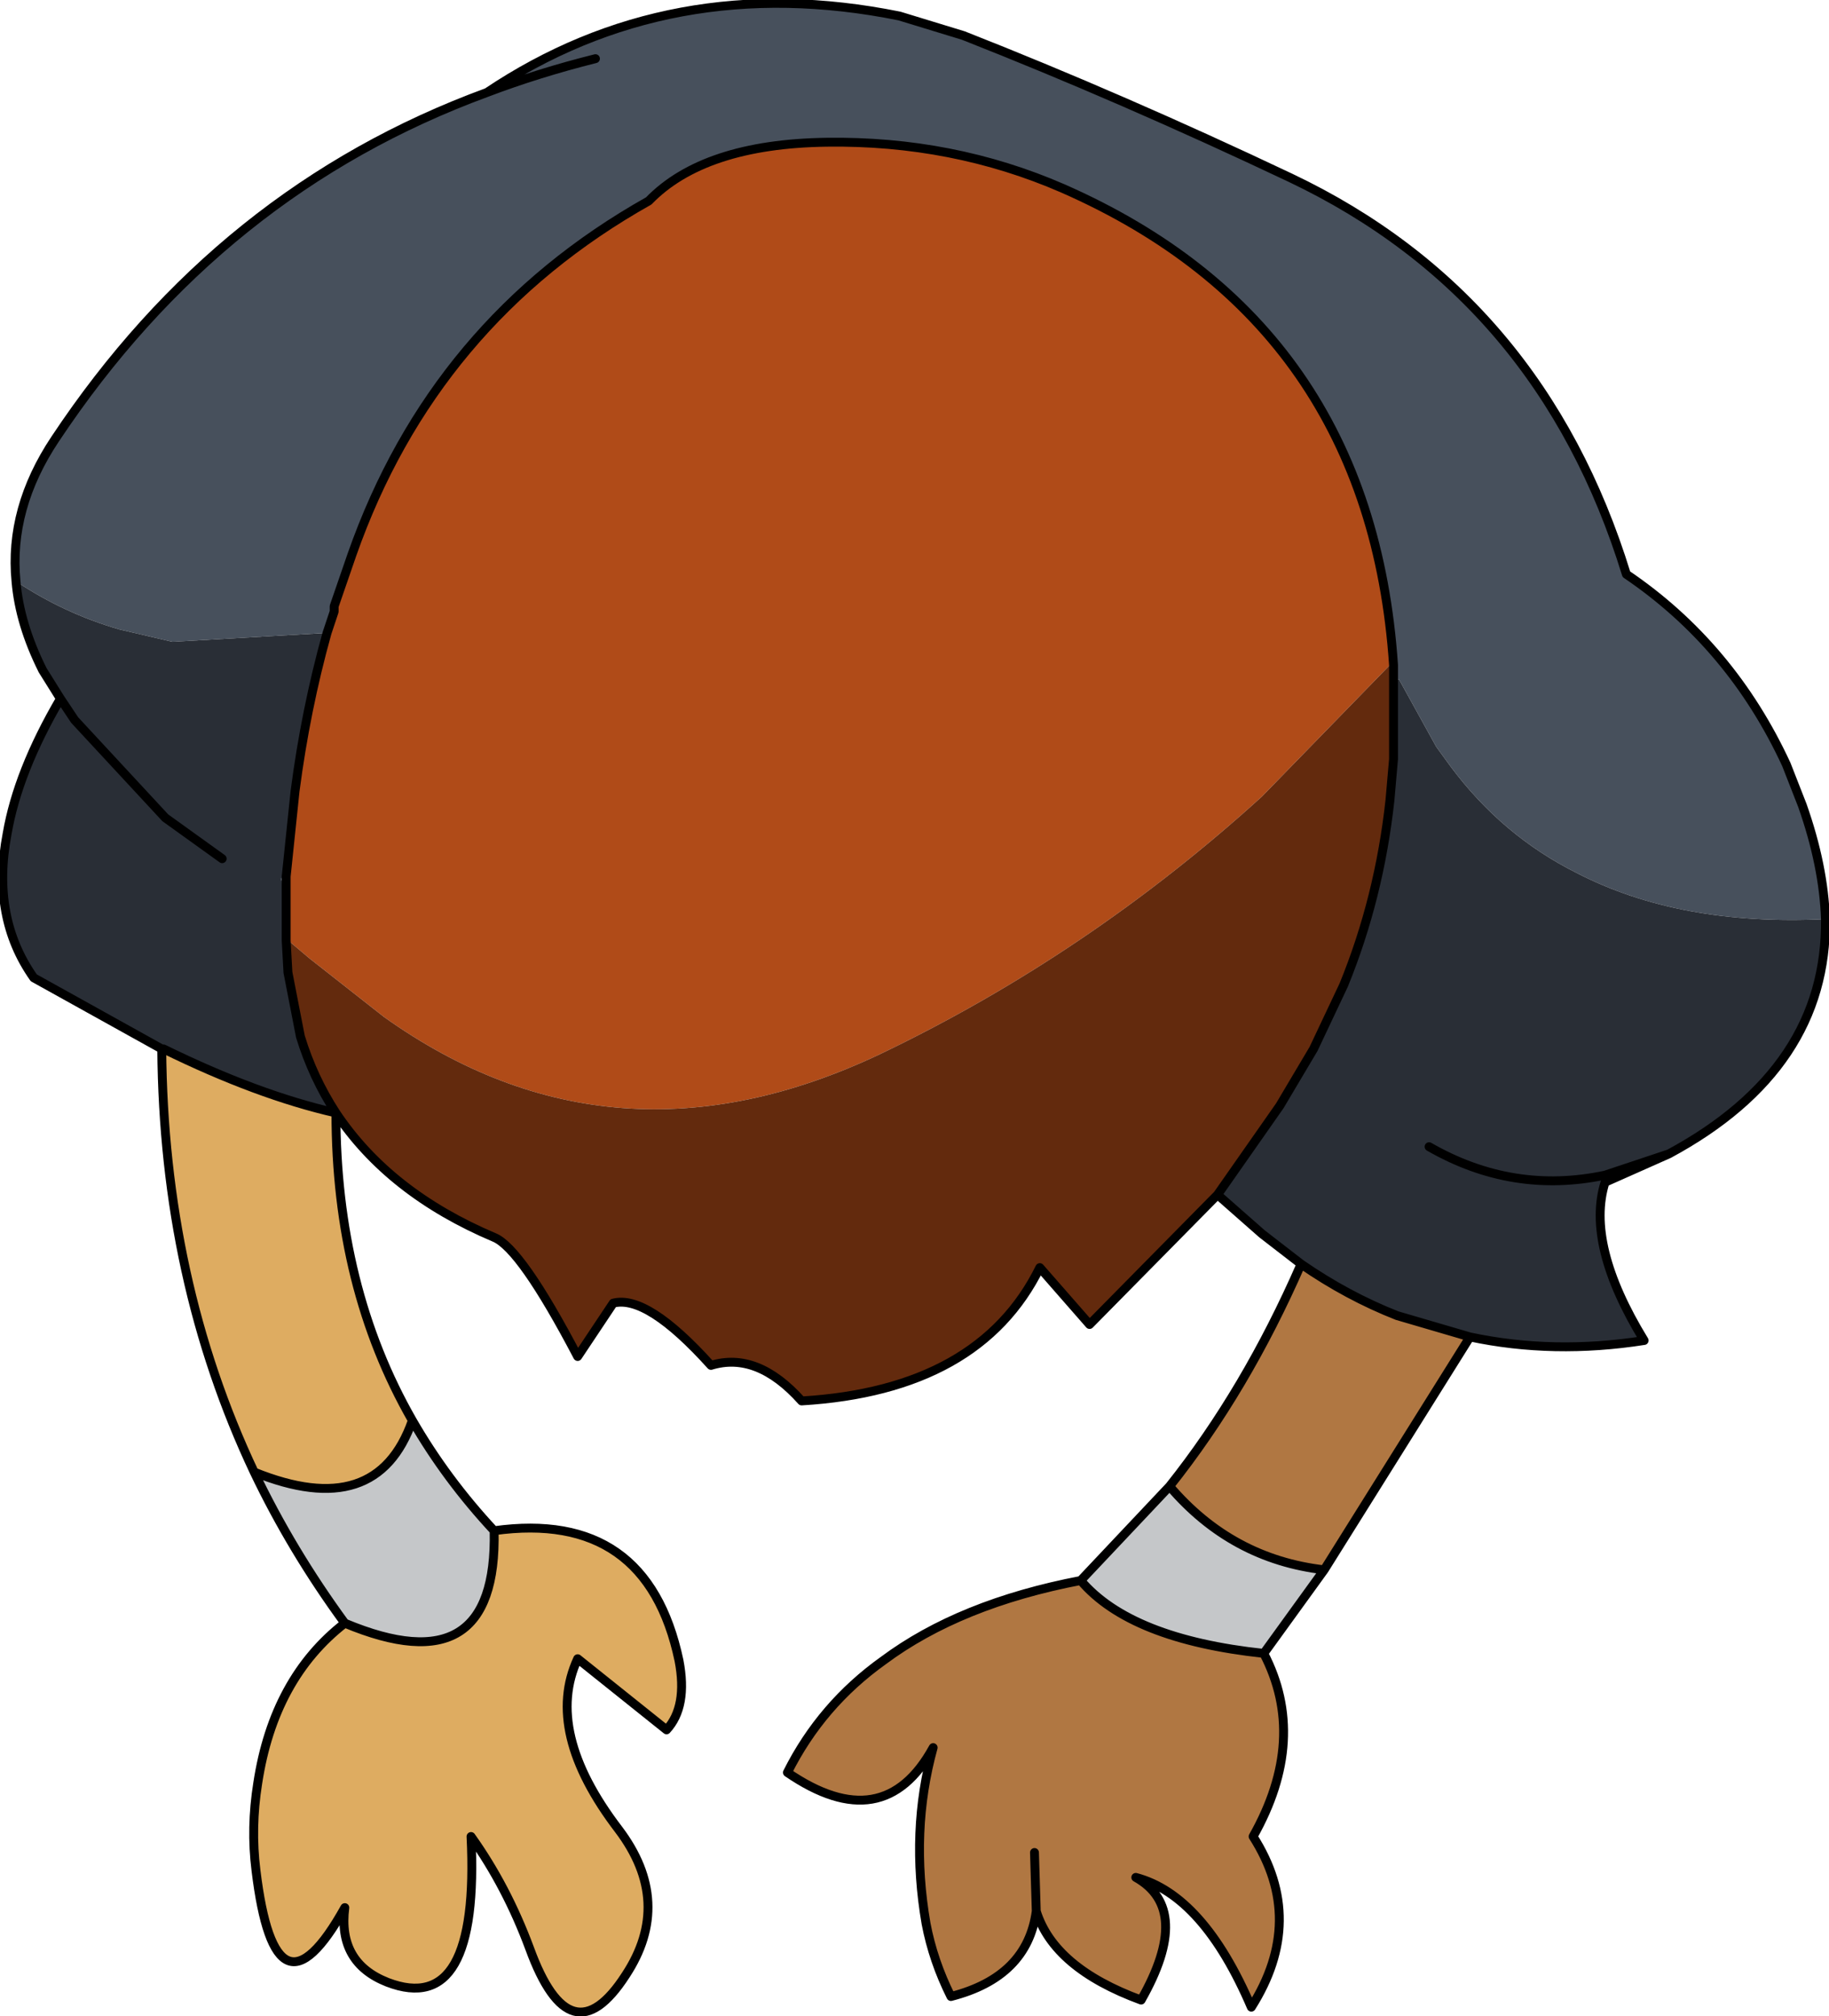 <?xml version="1.0" encoding="UTF-8" standalone="no"?>
<svg xmlns:xlink="http://www.w3.org/1999/xlink" height="56.7px" width="51.45px" xmlns="http://www.w3.org/2000/svg">
  <g transform="matrix(1.0, 0.0, 0.0, 1.0, 3.75, -39.85)">
    <path d="M5.45 57.65 L5.65 57.05 5.65 56.9 6.15 55.45 Q8.45 48.9 14.5 45.5 16.05 43.9 19.5 43.85 23.05 43.8 26.15 45.15 34.8 48.95 35.45 58.55 L35.4 58.55 35.4 58.5 31.75 62.25 Q26.85 66.7 21.0 69.5 13.5 73.05 7.05 68.45 L4.95 66.8 4.3 66.25 4.3 66.3 4.3 65.05 4.3 64.5 4.55 62.1 Q4.85 59.8 5.45 57.65" fill="#b04b18" fill-rule="evenodd" stroke="none"/>
    <path d="M0.8 69.35 L0.85 69.35 Q3.5 70.65 5.7 71.15 5.7 76.05 7.85 79.8 6.85 82.65 3.4 81.25 0.85 75.85 0.8 69.35 M10.15 82.9 Q14.45 82.3 15.35 86.55 15.6 87.85 15.0 88.5 L12.5 86.5 Q11.55 88.55 13.65 91.3 15.2 93.35 13.85 95.4 12.3 97.8 11.15 94.65 10.5 92.9 9.5 91.5 9.75 96.6 7.15 95.6 5.75 95.05 5.95 93.5 4.0 97.0 3.45 92.45 3.3 91.25 3.5 90.0 3.95 87.05 5.95 85.5 10.25 87.3 10.15 82.9" fill="#deac61" fill-rule="evenodd" stroke="none"/>
    <path d="M35.45 58.55 Q34.8 48.95 26.15 45.15 23.05 43.8 19.5 43.85 16.05 43.9 14.5 45.5 8.45 48.9 6.15 55.45 L5.65 56.9 5.65 57.05 5.45 57.65 1.1 57.9 -0.4 57.55 Q-1.95 57.1 -3.3 56.2 -3.5 54.15 -2.2 52.2 2.45 45.2 9.95 42.45 15.1 39.0 21.55 40.3 L23.35 40.85 Q27.8 42.6 32.55 44.85 39.6 48.2 42.0 56.0 44.95 58.0 46.5 61.35 L46.95 62.5 Q47.55 64.2 47.6 65.7 43.5 65.9 40.6 64.4 38.5 63.35 37.05 61.4 L36.65 60.85 35.6 58.95 35.45 59.0 35.45 58.55 M4.3 64.5 L4.3 65.05 4.15 64.55 4.3 64.5 M13.0 41.5 Q11.4 41.9 9.95 42.45 11.4 41.9 13.0 41.5" fill="#47505c" fill-rule="evenodd" stroke="none"/>
    <path d="M7.85 79.8 Q8.8 81.45 10.15 82.9 10.25 87.3 5.95 85.5 4.45 83.45 3.4 81.25 6.85 82.65 7.85 79.8 M33.5 84.0 L31.8 86.35 Q28.05 85.95 26.65 84.3 L29.15 81.65 Q30.9 83.7 33.5 84.0" fill="#c5c7c9" fill-rule="evenodd" stroke="none"/>
    <path d="M4.3 66.3 L4.3 66.25 4.95 66.8 7.05 68.45 Q13.5 73.05 21.0 69.5 26.85 66.7 31.75 62.25 L35.4 58.5 35.4 58.55 35.45 58.55 35.45 59.0 35.45 61.2 35.35 62.35 Q35.05 65.1 34.05 67.55 L33.2 69.35 32.25 70.95 30.5 73.45 26.9 77.1 25.5 75.5 Q23.8 78.95 18.8 79.25 17.55 77.85 16.25 78.25 14.45 76.25 13.5 76.5 L12.5 78.0 Q10.9 74.95 10.15 74.65 7.2 73.4 5.7 71.15 5.05 70.15 4.7 69.0 L4.35 67.2 4.3 66.3" fill="#632a0d" fill-rule="evenodd" stroke="none"/>
    <path d="M5.45 57.65 Q4.85 59.8 4.55 62.1 L4.3 64.5 4.15 64.55 4.3 65.05 4.3 66.3 4.35 67.2 4.7 69.0 Q5.05 70.15 5.7 71.15 3.5 70.65 0.85 69.35 L0.8 69.35 -2.8 67.35 Q-4.0 65.65 -3.55 63.3 -3.25 61.55 -2.05 59.5 L-2.55 58.7 Q-3.2 57.4 -3.3 56.2 -1.95 57.1 -0.4 57.55 L1.1 57.9 5.45 57.65 M35.45 59.0 L35.6 58.95 36.65 60.85 37.05 61.4 Q38.5 63.35 40.6 64.4 43.5 65.9 47.6 65.7 47.65 69.9 43.2 72.3 L41.4 72.9 41.4 73.1 Q40.85 74.85 42.5 77.55 39.95 77.95 37.6 77.45 L35.55 76.85 Q34.15 76.3 32.85 75.4 L31.75 74.55 30.5 73.45 32.25 70.95 33.2 69.35 34.05 67.55 Q35.05 65.1 35.35 62.35 L35.45 61.2 35.45 59.0 M2.5 64.0 L0.9 62.85 -1.65 60.1 -2.05 59.5 -1.65 60.1 0.9 62.85 2.5 64.0 M36.45 72.1 Q38.8 73.45 41.4 72.9 38.8 73.45 36.45 72.1" fill="#292e36" fill-rule="evenodd" stroke="none"/>
    <path d="M32.85 75.4 Q34.15 76.3 35.55 76.85 L37.6 77.45 33.5 84.0 Q30.9 83.7 29.15 81.65 31.3 78.95 32.85 75.4 M26.65 84.3 Q28.05 85.95 31.8 86.35 33.05 88.75 31.5 91.5 33.0 93.85 31.45 96.3 30.1 93.15 28.2 92.65 29.8 93.55 28.35 96.1 25.9 95.2 25.4 93.6 25.15 95.45 23.0 96.0 22.5 95.0 22.3 93.95 21.85 91.35 22.5 89.0 21.1 91.55 18.4 89.7 19.35 87.8 21.1 86.55 23.25 84.95 26.65 84.3 M25.35 91.95 L25.4 93.6 25.35 91.95" fill="#b07742" fill-rule="evenodd" stroke="none"/>
    <path d="M35.45 58.55 Q34.8 48.95 26.15 45.15 23.05 43.8 19.5 43.85 16.05 43.9 14.5 45.5 8.45 48.9 6.15 55.45 L5.65 56.9 5.65 57.05 5.45 57.65 Q4.85 59.8 4.55 62.1 L4.3 64.5 4.3 65.05 4.3 66.3 4.35 67.2 4.7 69.0 Q5.05 70.15 5.7 71.15 7.2 73.4 10.15 74.65 10.9 74.95 12.5 78.0 L13.5 76.5 Q14.45 76.25 16.25 78.25 17.55 77.85 18.8 79.25 23.8 78.95 25.5 75.5 L26.9 77.1 30.5 73.45 31.75 74.55 32.85 75.4 Q34.15 76.3 35.55 76.85 L37.6 77.45 Q39.95 77.95 42.5 77.55 40.85 74.85 41.4 73.1 L43.2 72.3 41.4 72.9 Q38.8 73.45 36.45 72.1 M35.45 58.55 L35.45 59.0 35.45 61.2 35.35 62.35 Q35.05 65.1 34.05 67.55 L33.2 69.35 32.25 70.95 30.5 73.45 M47.6 65.7 Q47.55 64.2 46.95 62.5 L46.5 61.35 Q44.95 58.0 42.0 56.0 39.6 48.2 32.55 44.85 27.8 42.6 23.35 40.85 L21.55 40.3 Q15.1 39.0 9.95 42.45 11.4 41.9 13.0 41.5 M-3.3 56.2 Q-3.2 57.4 -2.55 58.7 L-2.05 59.5 -1.65 60.1 0.9 62.85 2.5 64.0 M0.85 69.35 Q3.5 70.65 5.7 71.15 5.7 76.05 7.85 79.8 8.8 81.45 10.15 82.9 14.45 82.3 15.35 86.55 15.6 87.85 15.0 88.5 L12.5 86.5 Q11.55 88.55 13.65 91.3 15.2 93.35 13.85 95.4 12.3 97.8 11.15 94.65 10.5 92.9 9.5 91.5 9.75 96.6 7.15 95.6 5.75 95.05 5.95 93.5 4.0 97.0 3.45 92.45 3.3 91.25 3.5 90.0 3.95 87.05 5.95 85.5 4.45 83.45 3.4 81.25 0.85 75.85 0.8 69.35 L-2.8 67.35 Q-4.0 65.65 -3.55 63.3 -3.25 61.55 -2.05 59.5 M3.4 81.25 Q6.85 82.65 7.85 79.8 M10.15 82.9 Q10.25 87.3 5.95 85.5 M33.5 84.0 L37.6 77.45 M31.8 86.35 L33.5 84.0 Q30.9 83.7 29.15 81.65 L26.65 84.3 Q28.05 85.95 31.8 86.35 33.05 88.75 31.5 91.5 33.0 93.85 31.45 96.3 30.1 93.15 28.2 92.65 29.8 93.55 28.35 96.1 25.9 95.2 25.4 93.6 25.15 95.45 23.0 96.0 22.5 95.0 22.3 93.95 21.85 91.35 22.5 89.0 21.1 91.55 18.4 89.7 19.35 87.8 21.1 86.55 23.25 84.95 26.65 84.3 M25.4 93.6 L25.35 91.95 M29.15 81.65 Q31.3 78.95 32.85 75.4 M43.2 72.3 Q47.65 69.9 47.6 65.7 M-3.3 56.2 Q-3.5 54.15 -2.2 52.2 2.45 45.2 9.95 42.45" fill="none" stroke="#000000" stroke-linecap="round" stroke-linejoin="round" stroke-width="0.25"/>
  </g>
</svg>
